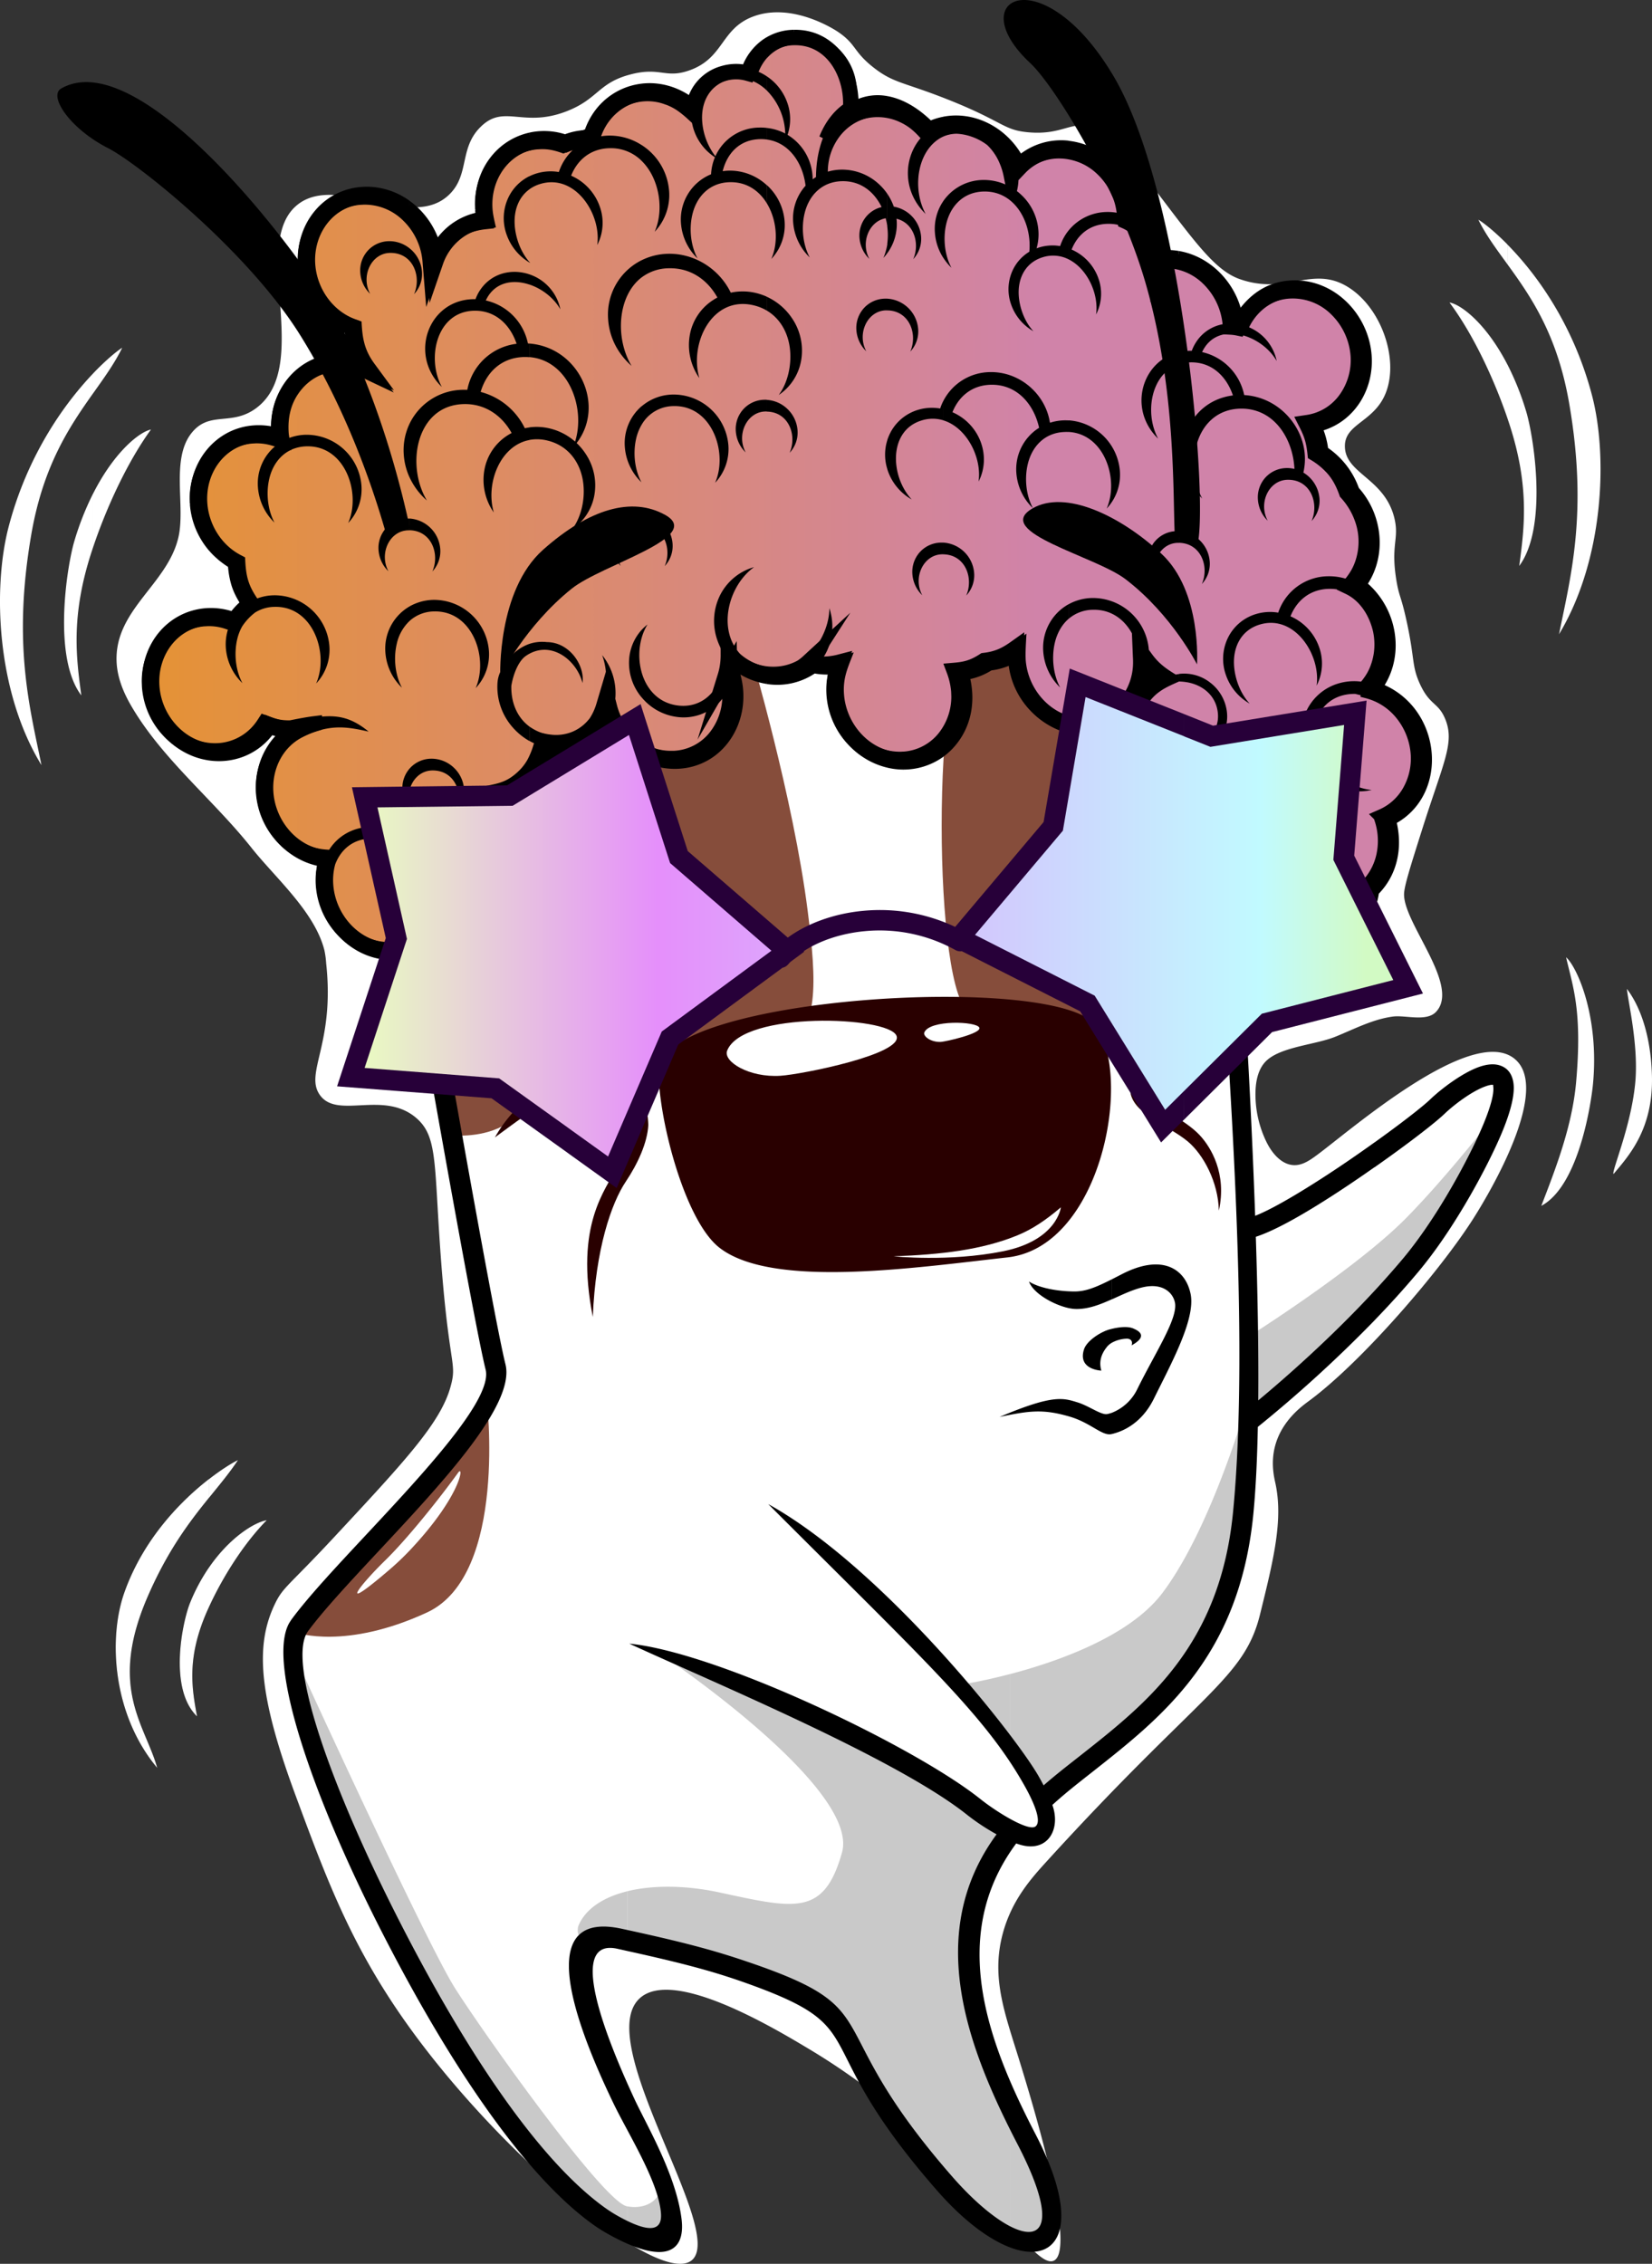 <?xml version="1.0" encoding="UTF-8"?> <svg xmlns="http://www.w3.org/2000/svg" xmlns:xlink="http://www.w3.org/1999/xlink" viewBox="0 0 1284.38 1759.48"><rect x="0" y="0" width="1284.38" height="1759.48" fill="#333333" stroke="none"/> <defs> <style>.cls-1{isolation:isolate;}.cls-10,.cls-2{fill:#fff;}.cls-10,.cls-2,.cls-3,.cls-4,.cls-5,.cls-6,.cls-7,.cls-8,.cls-9{fill-rule:evenodd;}.cls-3{fill:#c9c9c9;mix-blend-mode:multiply;}.cls-4{fill:#864d3b;}.cls-5{stroke:#000;stroke-miterlimit:10;stroke-width:12px;fill:url(#Безымянный_градиент_2);}.cls-7{fill:#290000;}.cls-8{fill:url(#Безымянный_градиент_5);}.cls-9{fill:#270039;}.cls-10{mix-blend-mode:soft-light;}</style> <linearGradient id="Безымянный_градиент_2" x1="116.24" y1="383.72" x2="1102.97" y2="383.72" gradientUnits="userSpaceOnUse"> <stop offset="0" stop-color="#e59235"></stop> <stop offset="0.7" stop-color="#d083a9"></stop> </linearGradient> <linearGradient id="Безымянный_градиент_5" x1="272.77" y1="720.89" x2="1094.78" y2="720.89" gradientUnits="userSpaceOnUse"> <stop offset="0" stop-color="#e9ffbf"></stop> <stop offset="0.29" stop-color="#e58ffb"></stop> <stop offset="0.86" stop-color="#c1faff"></stop> <stop offset="0.96" stop-color="#d2fac4"></stop> </linearGradient> </defs> <title>Ресурс 29</title> <g class="cls-1"> <g id="Слой_2" data-name="Слой 2"> <g id="PATTERN"> <path class="cls-2" d="M349.58,150.9c-29.59,29.42-86.83-16.35-118,8-37.89,29.61,11.89,124.53-32,158-19.35,14.75-36.51,2-50.58,19.55-16.37,20.41-4.72,56.75-10.26,81-8.44,37-50.4,56.67-48.05,97.75.71,12.29,5.71,24,12,34.55,24,40.65,63.61,72.32,92.92,109.28,18.36,23.15,49.21,49.7,56.64,79.68a70.5,70.5,0,0,1,1.35,10.17c6.76,62.13-16.74,84.68-5.17,101.8,13.42,19.84,49.57-3.74,75.17,18.2,15.58,13.34,14.12,32.27,18,92,6.73,103.54,14.35,96.54,8.66,117-7.77,28-35.4,57.64-90.66,117-35.81,38.45-39.52,38.4-46,52-14.94,31.39-13.09,69.36,16,148,26.58,71.85,46.89,126.76,100,196,73.4,95.69,183.57,185,208,166,28.06-21.87-78.06-170.21-40-204,26.33-23.38,104.34,23.41,132,40,122.26,73.32,172.75,173.65,190,164,17.46-9.78-16.91-122.25-26-152-11.87-38.86-23.38-66.92-14-102,6.93-25.89,21.74-42.53,34-56,119.52-131.28,153.56-141.69,166-192,10.44-42.2,18.17-73.47,12-102-1-4.61-3.9-16.31,0-30,5.49-19.26,21-30.29,26-34,41.47-30.58,102.18-101.32,128-142,13.28-20.92,60.85-101.41,31.55-124.27-33.68-26.28-128.25,56.82-153.76,75.47-4.84,3.54-10.09,7.18-16.08,7.47-10.21.49-18.17-8.78-22.67-18a84.42,84.42,0,0,1-8.54-38.76c.2-9.28,2.37-19.3,9.48-25.26,12.09-10.15,37.36-11.63,52.54-17.75,14.5-5.85,29.11-13.62,44.81-15.7,9.69-1.28,26.09,4.23,33.52-3.63,19.19-20.32-25.35-68.85-24.84-91.62.14-6.17,4.76-20.78,14-50,16.64-52.62,25.6-67.55,18-86-5.49-13.34-12.08-10.18-20-28-6.12-13.77-3.65-18.95-10-48-4.42-20.27-5.87-18.89-8-32-4.47-27.63,2.28-31.74-1.41-47.66-7.33-31.61-38.43-34.72-38.59-56.34-.12-17.84,23.19-18.74,32-42,10.12-26.73-4.23-66.41-30-82-27.72-16.78-47.78,6.94-84-6-19-6.8-34.42-28.53-66-70-23-30.22-28.53-42.94-46-48-19.28-5.59-24.79,6.37-52,4-20-1.74-19.2-8.38-64-26-33.31-13.11-40.75-12.2-56-24-16.4-12.69-13.52-18.18-28-28-2.08-1.42-35.46-23.41-66-12-25.51,9.53-22.52,32.49-50,42-18.35,6.35-22.39-3-45.31,3-25.58,6.62-25.1,19.4-50.69,29-32.06,12.06-46.86-4.82-64,10C356.28,113.59,365.75,134.82,349.58,150.9Z"></path> <path class="cls-2" d="M325.43,726.78,369,979.11s15.47,82,15.47,91.12-34.45,67.37-62.57,94.56-92.78,102.48-94.18,110.57,3.86,62.87,26.35,112.73,101.24,217.27,154.66,284.54,97,73.32,104,70.39,25.31-13.55-2.81-54.55-65.39-107.14-68.9-143.64-5.62-51.92,20.4-47.44,69.59,12.87,98.41,23.62,82.24,30.23,90,48.39,62.56,114.2,92.8,145.33,48.52,36.9,61.17,29,19-26.36,4.91-55.56-52-127.58-51.31-159.23,4.2-64.74,9.83-74,18.29-29.14,18.29-29.14,35.87,2.91,31-14.23-6-15.72-6-15.72S876.25,1349,894.89,1328s68.21-72.87,71.73-151.66,4.25-71.76,4.25-71.76,89.27-75.33,123.71-117.39,70.31-114.4,71.71-127.07,5.63-44.37-31.63-14.92-87.18,67.57-111.78,82S969.46,952,969.46,952L954,676s14.09-225.16-156-243.37S335.4,496.74,329.79,539,325.43,726.78,325.43,726.78Z"></path> <path class="cls-3" d="M974.07,1101.8v-9.75l2.93,7.26-2.93,2.49Zm0-42.73,5.44,38.07c23.22-20,87.15-75.93,115.07-110,33.08-40.41,67.47-108.69,71.38-125.28-14.63,18.76-44.66,56.23-72.51,84.59-34.38,35-104.27,80.52-119.38,90.21Zm0-22.41v22.41l-2.94-20.54,2.94-1.87Zm0,55.39v9.75l-3.2,2.73s-.74-7-4.25,71.76S913.52,1306.9,894.89,1328s-84.36,67.87-84.36,67.87,1-1.3,5.38,13.65c-2.34-.71-3.68-1.16-3.68-1.16s-8.43-22.08-27.09-52.58v-54.62c36.39-9.55,92.88-29.11,118.48-62.93,39.38-52,67.5-153.25,67.5-153.25s1.08,2.54,3,7.12ZM785.14,1743.6V1632c12.37,29.7,24.73,56.66,28.52,66,8.44,20.75,5.62,34.94-7,42.89-5.54,3.48-12.69,4.86-21.5,2.73Zm0-317.18v-2.09l2.27,1.55-1.86-.11ZM488,1738.74c14.7,6.26,24.75,6.88,27.65,5.68,6.84-2.86,22-11.53-1.25-49.23.59,14.57-11.94,22.18-26.4,19.65v23.9Zm297.18-437.63v54.62a435,435,0,0,0-33.36-47.25s13.79-2.24,33.36-7.37Zm0,123.22v2.09c-2.2,3.45-12.85,20.24-17.88,28.49-5.63,9.24-11.24,51.48-12,83.13-.39,17.39,14.74,57.7,29.83,93.94V1743.6c-11.36-2.76-25.47-11.35-42.48-28.87-30.24-31.13-85.06-127.19-92.8-145.33s-61.16-37.62-90-48.39c-21.1-7.86-49.28-7.26-71.93-7.72v-43.45c20.17-4.89,45.57-4.56,71.12.92,59,12.66,81.52,19,95.59-30.94s-138.48-152.54-138.48-152.54,71,28.15,109,44.31C661.57,1347.1,758,1405.86,785.14,1424.33ZM227.53,1280c.23,16.09,6.66,64,26.55,108.12,22.5,49.88,101.24,217.27,154.66,284.54,30.78,38.75,59.29,57.63,79.22,66.11v-23.9l-.55-.11c-18.26-3.51-110.36-132.86-133.57-169.4s-124.41-258-124.41-258c-.66-2.71-1.29-5.12-1.9-7.35ZM488,1469.84v43.45c-24-.47-41.83-2.12-38.4-16.29C455.16,1483.39,469.32,1474.39,488,1469.84Z"></path> <path class="cls-4" d="M325.43,726.78l26.89,155.69c4.45.23,27.57,1.63,45-11.37s53.79-36.26,73.45-28.85,26.36,14.48,26.36,14.48S525.22,826,606.76,811.27c31-5.59,28-49.22,21.22-103.08-11.12-88-44.41-200.91-44.41-200.91s-142-18.66-193.32,4.7c-28.91,13.17-50.68,59.9-64.18,98.21-1.18,54.76-.64,116.59-.64,116.59Zm52.92,359.75S395.22,1224,332,1253.22,230.73,1269,230.73,1269s9.83-21.26,47.79-61.28,99.83-121.2,99.83-121.2ZM961.72,814.08,954,676s11.23-180-108-231.14c-25.25,8.94-55.47,24.9-91.56,49.68l.7,4.2c-30.92,6.85-30.23,278.2-.7,288.24s97,15.91,97,15.91,19,32,37.24,18.35,27.44-23,48.52-15.58C950.65,810.36,958.1,812.89,961.72,814.08Z"></path> <path class="cls-5" d="M956.77,254.14l-.31-3.11a56.88,56.88,0,0,0-17.19-35.09,48.36,48.36,0,0,0-34.58-13.58c-1.94,0-4,.2-5.91.33A53.58,53.58,0,0,0,894,190.12c-4.32-8-10.73-14.61-19.09-18.31l-.7-6.49a56.56,56.56,0,0,0-5.37-18.51,55.47,55.47,0,0,0-11.27-15.51l-.3-.29a49.11,49.11,0,0,0-33.64-13.83A44.79,44.79,0,0,0,791,131l-4.76,5a58.4,58.4,0,0,0-3.58-11.55,48,48,0,0,0-10.82-15.9A28.43,28.43,0,0,0,769,106.4a49.69,49.69,0,0,0-12.12-6,46.89,46.89,0,0,0-13.09-2.47h-.42a36.61,36.61,0,0,0-16.52,4.49,33.9,33.9,0,0,0-4.67,3.12L718.89,102a62.88,62.88,0,0,0-7.5-7,49.3,49.3,0,0,0-9.66-5.74,46.6,46.6,0,0,0-29-3.23,45.26,45.26,0,0,0-25,15,48.59,48.59,0,0,0-5.11,7.29l.7-1.71c3.83-8.84,9.3-15.92,15.87-20.64l2.23-1.6.06-4.59c-.08-12.06-3.79-24.49-10.8-34-7.28-9.8-18.07-16.51-32-16.63h-1.42a37,37,0,0,0-21,6.78,39.75,39.75,0,0,0-13.64,18l-1.18,3a33.37,33.37,0,0,0-10.1-1.24,34.67,34.67,0,0,0-9.11,1.49A32.13,32.13,0,0,0,544,70.59a37,37,0,0,0-5.61,17.14,84.13,84.13,0,0,0-8-6.48,47.13,47.13,0,0,0-10.35-5.44,17.11,17.11,0,0,1-1.82-.63,44.88,44.88,0,0,0-34.71,2.18,47.39,47.39,0,0,0-22.83,25.15l-1,2.76-18.31,6.37-3.41,1.3a62.53,62.53,0,0,0-7.41-2.1,43.76,43.76,0,0,0-10.15-.89l-3.2.17a44.3,44.3,0,0,0-30.67,16.34,51.41,51.41,0,0,0-11.27,32.76l.12,3.67a67,67,0,0,0,1.46,9.33,61.73,61.73,0,0,0-9.6,1.82,41.1,41.1,0,0,0-15.11,8,46.57,46.57,0,0,0-9,9.77,49.71,49.71,0,0,0-6,12l-2.09,6-.58-7.15a56.21,56.21,0,0,0-16.9-35.6,48.57,48.57,0,0,0-35-14l-3.19.17a44.27,44.27,0,0,0-30.67,16.35,51.5,51.5,0,0,0-11.27,32.76l.12,3.66a56.52,56.52,0,0,0,10.81,29.07,51.59,51.59,0,0,0,24.13,18.21l1.24.44a75.61,75.61,0,0,0,2.19,14.66,51.65,51.65,0,0,0,8.61,17.47l2.65,3.6-3.93-1.86a46.63,46.63,0,0,0-29.47-3.72A45,45,0,0,0,228.39,299a47.79,47.79,0,0,0-9.8,18.41,58.66,58.66,0,0,0-1.66,20.64l.56,3.87-3.23-1a53.31,53.31,0,0,0-7.38-1.79,47.7,47.7,0,0,0-8.27-.55l-3.21.18a44.27,44.27,0,0,0-30.66,16.35,51.43,51.43,0,0,0-11.27,32.75l.14,3.66a56.17,56.17,0,0,0,8.69,26.07A53.14,53.14,0,0,0,182.09,436l1,.54a66.12,66.12,0,0,0,2.39,15.9c1.59,5.41,4.05,10.1,7.78,15.69l1.66,2.46a16.18,16.18,0,0,0-2,1.24,48.36,48.36,0,0,0-6.08,5.44,58.38,58.38,0,0,0-5.3,6.68l-.32.53-4.2-1.43a48.06,48.06,0,0,0-7.32-1.83,46.54,46.54,0,0,0-8.34-.55l-3.2.17a44.3,44.3,0,0,0-30.66,16.36,51.42,51.42,0,0,0-11.29,32.76l.14,3.67a56.19,56.19,0,0,0,5.1,19.54,55.09,55.09,0,0,0,11.68,16.35,51.76,51.76,0,0,0,8.28,6.52,47.45,47.45,0,0,0,30.61,7.34,45.2,45.2,0,0,0,27.71-13.58,48.1,48.1,0,0,0,5.64-7.13l.44-.68c6.38,2.48,11.68,4,19.73,3.86l.91-.09c6.76-1.35,12.62-2.48,17.88-3.14a80.44,80.44,0,0,0-13.82,5.61,46.27,46.27,0,0,0-19.82,19.73A52.94,52.94,0,0,0,205,616.28a56.45,56.45,0,0,0,15,34.12,49.23,49.23,0,0,0,32.13,15.79l2.76.21c-.56,1.16-1.06,2.35-1.53,3.57l-.18.57a54.64,54.64,0,0,0-1.52,8.23,51.9,51.9,0,0,0-.12,9.39,56.27,56.27,0,0,0,16.79,35.91,48.59,48.59,0,0,0,35.11,14.13l.69,0a44.52,44.52,0,0,0,32.35-15.55A51.06,51.06,0,0,0,348.6,689l0-1.59.77-.12c1.37-.24,2.78-.52,4.22-.89a44.83,44.83,0,0,0,27.65-21.17,53.28,53.28,0,0,0,6.47-34.33c-.23-1.65-.56-3.34-1-5.05a66,66,0,0,0-3.4-10c8.53-1.79,15.3-4.1,23.14-11.37A44.29,44.29,0,0,0,415.53,593a68.82,68.82,0,0,0,5.05-12.58L422,576a53.16,53.16,0,0,0,5.39.89,39.44,39.44,0,0,0,19.82-2.58,38.8,38.8,0,0,0,15.6-11.86l1.49-1.49v-.67a47.46,47.46,0,0,0,2.65-5,49.23,49.23,0,0,0,2.57-6.91l1.31-4.42,1.35,5.23a55.57,55.57,0,0,0,18.77,29.34,48.23,48.23,0,0,0,31.56,11l1.41,0a43.92,43.92,0,0,0,32.2-16.11,52,52,0,0,0,11.49-33.32c0-6.74-.23-13.56-.38-20.31l-3.38,5.84a53,53,0,0,0,1.58-6.53,56.59,56.59,0,0,0,.85-10.52v-.34a36.71,36.71,0,0,0,3.07,3.7l.39.37a48,48,0,0,0,5.55,4.19,49.69,49.69,0,0,0,6.76,3.64,47.32,47.32,0,0,0,20.78,4A44.88,44.88,0,0,0,623,518.66l.44-.26a44,44,0,0,0,4.31-3.31l2.93-2.7-2.13,3.31,8.92.52a51.81,51.81,0,0,0,15.37-1.63c-3,7.91-5,15.24-4.26,25.6a56.16,56.16,0,0,0,16.78,35.91,48.54,48.54,0,0,0,35.11,14.13l3.21-.15a44.57,44.57,0,0,0,30.66-16.36A51.55,51.55,0,0,0,745.62,541l-.14-3.66a59.52,59.52,0,0,0-3.64-16.24c8.58-.73,14.49-2,23.3-7.7,11.06-1.26,17.58-4.9,24.72-10-.13,3.29-.18,6.6,0,9.92v.13a56.26,56.26,0,0,0,16.78,35.91,48.58,48.58,0,0,0,35.11,14.13l2-.08a44.38,44.38,0,0,0,31.46-16,51.14,51.14,0,0,0,11.71-33.19c0-2-.14-4-.22-5.94l2.58,3.55a52.33,52.33,0,0,0,9.47,10,77.18,77.18,0,0,0,7.92,5.54,65.24,65.24,0,0,0-10.23,5.77,43.41,43.41,0,0,0-13,14.76,48.38,48.38,0,0,0-3.33,7.23,49.56,49.56,0,0,0-2.47,9.67l-6.87-2.65,6.5,5.27a56.63,56.63,0,0,0,3.12,25,53.51,53.51,0,0,0,24.15,28.87,48.51,48.51,0,0,0,7.58,3.4l5.55,2,1.43-5.82a41.24,41.24,0,0,1,1.47-4.74,42.78,42.78,0,0,1,2.07-4.5,38.29,38.29,0,0,1,10.07-12.09,39.35,39.35,0,0,1,14.27-7.09,42,42,0,0,1,16.38-1l2.95.5a50.29,50.29,0,0,0-5.94-.56c-9.17-.38-18.08,1.72-25.55,6.91a38.48,38.48,0,0,0-12.1,13.8,40.45,40.45,0,0,0-3.48,8.77,39.52,39.52,0,0,0-1.32,9.2v.51a55.17,55.17,0,0,0,4,17,56.52,56.52,0,0,0,9.07,15c1.38,1.63,3.42,3.7,4.92,5.14a50.74,50.74,0,0,0,12.11,8.2A47.43,47.43,0,0,0,961.72,680l4.22.64a36.31,36.31,0,0,0-.15,7.72l.06.47a56.78,56.78,0,0,0,2.76,10,55.49,55.49,0,0,0,4.56,9.4l.13.25c.8,1.17,1.75,2.41,2.79,3.68s2.07,2.4,3.17,3.53a66,66,0,0,0,14.64,11.12,59.48,59.48,0,0,0,16.66,6.36,30.75,30.75,0,0,0,3.51.3l3,0a44.41,44.41,0,0,0,30.11-12.5,48.45,48.45,0,0,0,11-16.17l2.21,3.23-1.49-5a51.29,51.29,0,0,0,2.84-11.35l1.11-2.24a49,49,0,0,0,13.14-24.13,55.2,55.2,0,0,0-1.6-29.33l-.33-1,.71-.31a45.7,45.7,0,0,0,21.54-19.66,52.4,52.4,0,0,0,6.43-29.53,56.46,56.46,0,0,0-12.27-31,51.12,51.12,0,0,0-27.12-17.64l-4.22-1.07,1.68.35,2.07-2.56a55.91,55.91,0,0,0,5.15-7.34,46.44,46.44,0,0,0,4-9.14,51.63,51.63,0,0,0,2.43-12.87,54.47,54.47,0,0,0-.8-13.22v-.13c-2.25-10.83-7.44-21.07-15.34-28.26a39.56,39.56,0,0,0-9.68-6.52l1.81-2.26a61.35,61.35,0,0,0,5.31-7.65,47.11,47.11,0,0,0,4.11-9.58,53.15,53.15,0,0,0,.74-28.65,59.12,59.12,0,0,0-13.58-25c-2.62-7.46-5.74-13.25-9.93-18.22a60.13,60.13,0,0,0-14.58-12.23c-1.08-10.52-3.06-15.81-7.15-23.85l1.36-.2a44.52,44.52,0,0,0,29.42-17.84A52.13,52.13,0,0,0,1056,276a56.43,56.43,0,0,0-16.8-35.91A48.48,48.48,0,0,0,1004.11,226a44.55,44.55,0,0,0-23.58,7.3A47.1,47.1,0,0,0,964,252.19l-1.3,2.73A39.4,39.4,0,0,0,956.77,254.14Z"></path> <path class="cls-6" d="M916.56,195.06c22.68,3.88,41.35,21.68,48,44.07,10.29-13,23.62-20.83,40.93-21.23,32.43-.76,58.58,26.7,60.91,58.2,1.92,25.91-12.58,50.5-37.33,58.35a63.06,63.06,0,0,1,3.45,13.71,64.17,64.17,0,0,1,23.93,31.06c18.65,21,21.5,51.91,7.08,74.4,22.81,20.23,28.14,54.25,13,78.83,44.4,20,49.86,83.89,9.45,107.13,4.52,20.23.13,40.4-14,55-3.93,26-24.54,46.31-51.57,46.93-30.93.71-56.44-24.39-60.5-54.36-20.12-4.47-35.93-19.38-43.33-37.89v-31a45,45,0,0,1,3.69-9.18A44,44,0,0,1,948,587.19a48.26,48.26,0,0,1,36.2,4.88,50.5,50.5,0,0,1,23.42,28.8l.32,1c-17.44-25.47-62-38-78.27-7.51A34.87,34.87,0,0,0,925.49,630v0a51.3,51.3,0,0,0,11.85,28.95c.5.55,1,1.08,1.52,1.62l2.95,3a44,44,0,0,0,23.11,11.16,40.74,40.74,0,0,1,3.61-9.42,39.94,39.94,0,0,1,25.15-19.81,43.85,43.85,0,0,1,32.81,4.41A45.9,45.9,0,0,1,1047.7,676l.29.94c-15.79-23.06-56.16-34.43-70.91-6.79a31.29,31.29,0,0,0-3.69,17.65A51.28,51.28,0,0,0,980,705.46,46.24,46.24,0,0,0,985.4,712c7.81,7.95,18.44,13.94,28.62,16a43.68,43.68,0,0,0,5.4.22c21.42-.49,37.25-17.39,39.56-38l1.91-3.85c12.8-12.17,16.61-31.42,10.87-48.61l-1.87-5.6,5.22-2.3c17-7.47,26.11-25.36,24.74-43.88-1.48-20.06-15.31-38.86-35.48-44l-10.68-2.68c-11.55-.17-22.31,4.55-28.54,16.18-7.66,14.35-3.15,30.13,8.33,41.83,8.94,9.09,21.56,15.6,33,16.68a43.78,43.78,0,0,1-31.39-4.77,45.88,45.88,0,0,1-21.22-26.07,42,42,0,0,1,2.78-32.5,40,40,0,0,1,25.15-19.8,42.83,42.83,0,0,1,19.43-.58,44.26,44.26,0,0,0,8.23-14.76A48.31,48.31,0,0,0,1070.9,492c-3.83-18.43-16.86-34.81-37.78-34.34-14.58.34-24.9,9-29.81,21.34.91.39,1.79.82,2.65,1.27A41,41,0,0,1,1025.59,503a37.55,37.55,0,0,1-1.58,29.12l-.39.77c3.43-23.93-17.08-55.62-44.14-47.5-14.07,4.21-20.7,16.72-20.08,31,.49,11.09,5.08,22.85,12.2,30.46a40.86,40.86,0,0,1-18.45-22.1,37.49,37.49,0,0,1,1.58-29.13,35.56,35.56,0,0,1,21.88-18.41,37.85,37.85,0,0,1,17.17-1.05,41.25,41.25,0,0,1,38.62-28.28,45.31,45.31,0,0,1,16.34,2.7,44.11,44.11,0,0,0,8.5-15.45c5.3-17.51.41-35.51-12.44-49.36-4.92-14.69-11.71-22.24-24.9-30.14-1.19-14.14-3.68-18.66-10.27-31.11l8.81-1.35c22.54-3.42,36.24-24.56,34.6-46.76-1.81-24.2-21.5-45.77-46.59-45.21-15.76.36-28.79,9.69-35.32,23.19a36.34,36.34,0,0,1,21.46,26.19c-11.88-20.86-46.37-31.79-58-6.93a43.12,43.12,0,0,1,32.74,33.4c30.58,1.77,52.76,31.46,46,60.25a26,26,0,0,1,12.52,20,23,23,0,0,1-5.74,17.2l-.38.39c6-13.78-.91-32.43-18.8-32-14.51.33-22.79,18.08-15.32,31.83A25.35,25.35,0,0,1,978,388.41a22.94,22.94,0,0,1,5.73-17.18,22.67,22.67,0,0,1,16.44-7.45,24.22,24.22,0,0,1,6.22.67C1005.29,341,990.52,317,964.26,317.6c-18.42.42-30.54,13-34.41,30-3,13.25-1.29,28.59,4.86,39.88-28.8-27.91-14.65-75.27,23.85-80.16-4.83-14.38-16.12-26.08-33.07-25.69a31.31,31.31,0,0,0-8.93,1.48v-9.46a40.69,40.69,0,0,1,10-1,32.85,32.85,0,0,1,3.4-6.78,31.35,31.35,0,0,1,23.51-14.27c-2.1-20.48-16.77-39-37-43.17V195.06Zm0,391a32,32,0,0,0,10.54.68,29.88,29.88,0,0,0,20.82-11.51,30.43,30.43,0,0,0,5.79-23.21,33.57,33.57,0,0,0-12.62-21.34,33,33,0,0,0-23.65-7l-.88.11v5.88a41.85,41.85,0,0,1,7,.71c11.73,2.27,21.23,10.08,23.1,22.31,2.82,18.3-13.63,28.71-30.11,28.93v4.39Zm0-164.18c17.19.28,23.78,18.5,17.85,32l.37-.41a23,23,0,0,0,5.74-17.19,25.67,25.67,0,0,0-24-23.52ZM830.91,109.44a58.9,58.9,0,0,1,34.26,16.34,64.38,64.38,0,0,1,19.39,40,64.07,64.07,0,0,1,22.86,28.52,54.21,54.21,0,0,1,9.14.78v13.41a41.5,41.5,0,0,0-9.53-.86c-.82,0-1.63.08-2.43.12a38.75,38.75,0,0,1-10.6,27c10.33-23.46-2.25-61.52-32.93-60.79-13.68.31-23.34,8.39-27.92,20,.83.36,1.67.76,2.47,1.2A38.32,38.32,0,0,1,854,216.41a35.24,35.24,0,0,1-1.47,27.27l-.37.72c2.26-15.92-6.77-35.5-21.26-42.8V179a39,39,0,0,1,29.47-14.24,41.85,41.85,0,0,1,10.83,1.19,50.48,50.48,0,0,0-15.07-30.83,44.57,44.57,0,0,0-25.23-12.34V109.44ZM916.56,649.3a64.25,64.25,0,0,1-4.25-17.23c-28.33-10.12-44.77-40.3-40.5-68.69a52.17,52.17,0,0,1-26.79,8,55.76,55.76,0,0,1-14.11-1.49V556.33A41.86,41.86,0,0,0,844,558.12c24.52-.57,40.94-22.15,39.83-45.81l-.6-13c-5.08-14.3-16.5-25.78-33.48-25.39a29.46,29.46,0,0,0-18.88,7V469.6a39.41,39.41,0,0,1,18.21-4.83,43.69,43.69,0,0,1,44.08,40V505l2.66,3.66c5.41,7.4,11.34,11.38,18.29,15.63.8-.16,1.6-.3,2.41-.39v5.88l-.17,0c-11,4.86-19.3,8.64-26.06,20.66-13.77,24.44-2,59.4,25.9,69.18l.33-1.32v31Zm0-375.61v9.46c-21.76,7.07-26.94,37.94-16.13,57.8-23.82-23.1-12.66-60.67,16.13-67.26Zm0,139.14v9.08h-.95c-14.51.34-22.77,18.1-15.33,31.83a25.39,25.39,0,0,1-7.68-16.29,22.91,22.91,0,0,1,5.76-17.19,22.57,22.57,0,0,1,16.42-7.45c.61,0,1.2,0,1.78,0Zm0,168.87a36.76,36.76,0,0,1-13.67-2.34l.58.46a33.6,33.6,0,0,0,13.09,6.27V581.7Zm-85.65-246v-9a42.92,42.92,0,0,1,39.75,39.17A38.19,38.19,0,0,1,861,394.61l-.61.66C870.19,373,858.93,337.32,830.91,335.72Zm-97.55-245c23.14-4.46,47.37,7.18,60.42,28.65a52.2,52.2,0,0,1,37.13-10v13.32a39.63,39.63,0,0,0-34,12l-5.08,5.37a42.3,42.3,0,0,1-1.22,8.5c1,.74,1.91,1.52,2.8,2.34a42.27,42.27,0,0,1,13.91,28.15A39.11,39.11,0,0,1,805.9,193c.74-.27,1.47-.5,2.23-.74a35.51,35.51,0,0,1,16.09-1A37.83,37.83,0,0,1,830.91,179V201.6a26.69,26.69,0,0,0-20.1-1.71c-13.17,4-19.38,15.69-18.8,29,.47,10.38,4.76,21.39,11.44,28.54a38.4,38.4,0,0,1-17.31-20.72,35.17,35.17,0,0,1,1.49-27.28,33.32,33.32,0,0,1,12.64-13.78c2.15-21.83-10.59-47.36-35.5-46.8-15.6.36-25.88,11.06-29.15,25.47-2.57,11.23-1.1,24.23,4.11,33.79a43.52,43.52,0,0,1-6.37-7.79v-44a35.21,35.21,0,0,1,3.18-4,38.1,38.1,0,0,1,27.57-12.44,41.74,41.74,0,0,1,20.23,4.79c-.72-12.13-5.47-24.29-13.88-32.31-.72-.55-1.47-1.08-2.26-1.61a43.4,43.4,0,0,0-22.47-7.59,31.61,31.61,0,0,0-12.37,2.93V90.74Zm97.55,479.2c-24.18-5.77-42.81-27.38-46.35-52.52a53.91,53.91,0,0,1-13.75,3.66,51.37,51.37,0,0,1-16.42,6.72c4.11,18.76.33,37.59-11.86,51.91a52.06,52.06,0,0,1-9.17,8.5V569.36a46.58,46.58,0,0,0,9.16-31.65c-.6-8.09-3-13.87-5.76-21.48,12.41-.86,18.38-1,28.93-8.06,14.81-1.38,21-7.49,32.35-15.71-.33,6.74-.92,13.69-.59,20.45,1.46,19.77,14.9,37.81,33.46,43.42v13.61Zm0-243.17v9c-.92,0-1.85-.06-2.79,0-15.62.35-25.87,11-29.17,25.47-2.55,11.21-1.08,24.23,4.13,33.79a42.31,42.31,0,0,1-12.88-27.16,38.09,38.09,0,0,1,9.68-28.66,37,37,0,0,1,8-6.68c-4-18.07-17-33.92-37.57-33.45-14.58.33-24.9,9-29.81,21.34,21.25,9.28,30.48,34.17,20.31,53.9,2.68-18.69-9.24-42.08-27.46-47.59V311.73a41.34,41.34,0,0,1,36.24-22.52c23.22-.54,43.33,17.07,46.71,39.35a39.57,39.57,0,0,1,11.15-1.87c1.16,0,2.31,0,3.45.08Zm0,142.83a37.66,37.66,0,0,0-9.92,7.82,38.86,38.86,0,0,0-9.88,29.26,43.05,43.05,0,0,0,13.14,27.71c-5.33-9.75-6.82-23-4.22-34.48,1.76-7.69,5.46-14.35,10.88-19V469.6Zm-97.55-38.77v-9.08a25.69,25.69,0,0,1,24,23.52,23,23,0,0,1-5.74,17.19l-.38.39C757.12,449.34,750.54,431.1,733.36,430.83ZM689.84,74.68c10.82,1.91,22.38,7.9,33.87,18.88a51.48,51.48,0,0,1,9.65-2.82v15.35c-20.23,9.56-24.62,40.16-13.69,60.21-18.83-18.25-17.24-45.17-2.37-60.65-4.44-4.72-8.72-8.44-15.51-11.51a41.93,41.93,0,0,0-11.95-3.42v-16Zm43.52,513.53a53.22,53.22,0,0,1-43.52,8.42V583.18a42.2,42.2,0,0,0,12.94,1.72,39.13,39.13,0,0,0,30.58-15.54v18.85Zm0-431.88A38.3,38.3,0,0,0,726.87,181a41.4,41.4,0,0,0,6.49,19.37v-44Zm0,155.4v14.92a28.34,28.34,0,0,0-16.69.09c-26.25,7.86-24.49,43.66-7.85,61.44a41.05,41.05,0,0,1-19-23.62V342.11a39.25,39.25,0,0,1,2.09-5.16c7.09-14.36,22.8-22.19,39.05-19.46a40.06,40.06,0,0,1,2.38-5.76Zm0,110v9.08h-1c-14.5.33-22.78,18.1-15.32,31.83a25.39,25.39,0,0,1-7.68-16.29,23,23,0,0,1,5.75-17.2,22.62,22.62,0,0,1,16.42-7.43c.61,0,1.21,0,1.79,0ZM689.84,241.21v-9.08a25.67,25.67,0,0,1,24,23.53,22.92,22.92,0,0,1-5.74,17.18l-.37.4c5.91-13.54-.66-31.74-17.85-32Zm0-44.42a38.35,38.35,0,0,0,7.28-25.7L697,170c13.56,3.26,18.35,19.24,13,31.43l.36-.4a23.08,23.08,0,0,0,5.76-17.2,25.73,25.73,0,0,0-21.22-23.21,42.07,42.07,0,0,0-5.1-10.05V176a49.44,49.44,0,0,1,0,13.53ZM596.09,31.92a42,42,0,0,1,22.8-7.23c24.16-.55,45.27,18.61,47.07,42.76a44,44,0,0,1-.42,10.18,40.6,40.6,0,0,1,24.3-2.95v16a39.86,39.86,0,0,0-35.75,13.74,45,45,0,0,0-10.47,29,39.67,39.67,0,0,1,10.3-1.58A42.21,42.21,0,0,1,683.21,143a43.68,43.68,0,0,1,6.63,7.6V176a51.05,51.05,0,0,0-1.25-6.36c-12.84,2.28-19.68,18.7-12.69,31.59a25.49,25.49,0,0,1-7.68-16.31A22.93,22.93,0,0,1,674,167.73a22.5,22.5,0,0,1,11.42-6.79c-5.66-11.71-16.12-20.45-30.81-20.12-15.62.36-25.89,11.06-29.17,25.48-2.57,11.22-1.1,24.23,4.12,33.8a42.27,42.27,0,0,1-12.89-27.16,38.17,38.17,0,0,1,9.63-28.6c-2-17.1-12.42-33.56-30.18-35.9v-9a39.91,39.91,0,0,1,14.37,4.33,49.4,49.4,0,0,0-14.37-33.48v-11a40.89,40.89,0,0,1,16,20.6,37.87,37.87,0,0,1,.18,24.91,40.5,40.5,0,0,1,19.52,34.57c.85-.62,1.72-1.22,2.6-1.77.16-25.28,9.66-45.44,24.17-55.84.61-22.88-13.21-47.83-38.94-47.23a31,31,0,0,0-23.5,10.8V31.92Zm93.75,564.71a58.89,58.89,0,0,1-27.45-15.09c-16.06-15.44-22.1-36.47-18.73-57.25a56.11,56.11,0,0,1-10.25-.83,52.48,52.48,0,0,1-37.32,8.14V518.22A40.16,40.16,0,0,0,622.84,514a44,44,0,0,0,7.38-6.34c8.85-9.42,14.59-22.83,14.57-35a44.94,44.94,0,0,1-1.91,33.39,46.31,46.31,0,0,1-2.68,4.8c7.73.45,13.12-1.38,23.53-3.76-4.43,11.55-8.51,19.55-7.54,32.58,1.48,19.84,15,37.93,33.65,43.49v13.45Zm0-407.1a41,41,0,0,1-3,10.88l.62-.66a36.05,36.05,0,0,0,2.4-3v-7.26Zm0,42.6v9.08h-1c-14.51.33-22.77,18.1-15.32,31.84a25.45,25.45,0,0,1-7.69-16.3,22.92,22.92,0,0,1,5.76-17.2,22.59,22.59,0,0,1,16.42-7.43,17.56,17.56,0,0,1,1.78,0Zm0,110v22.45a37.94,37.94,0,0,1,0-22.45Zm-93.75-22.25v-9.08a25.17,25.17,0,0,1,15.66,6.63,25.55,25.55,0,0,1,8.3,16.87,23,23,0,0,1-5.76,17.21l-.36.39c5.91-13.54-.67-31.76-17.84-32Zm0-78.49V230.61A47.32,47.32,0,0,1,616,247.69a44.69,44.69,0,0,1,6.74,33.14A40.81,40.81,0,0,1,605.42,307c6.85-9.07,10.09-22.74,8.78-35.41s-7.51-24-18.11-30.25Zm0-83.53c7.85,12.72,9.33,30.34,3.59,43.4l.61-.66A38.34,38.34,0,0,0,610,171.9a42.41,42.41,0,0,0-13.86-28.1ZM498.89,65c13.46-1.57,27.88,2,40.56,11.57a36.35,36.35,0,0,1,1.75-4.17A35.55,35.55,0,0,1,563.09,54a38.06,38.06,0,0,1,17.16-1,40.77,40.77,0,0,1,15.84-21V45.29a36.45,36.45,0,0,0-6.29,10.53c.88.39,1.77.81,2.63,1.27,1.26.67,2.46,1.39,3.66,2.16v11c-7.86-7.61-18.38-11.6-30.16-8.08-14,4.22-20.68,16.74-20.06,31a50.64,50.64,0,0,0,10.32,28.27,37.69,37.69,0,0,1,34-22.3,41,41,0,0,1,5.9.27v9a34.36,34.36,0,0,0-5.23-.27c-16,.37-25.59,11.17-29,24.91a41.31,41.31,0,0,1,4.9-.43A42.26,42.26,0,0,1,596,143.79h.05v14c-6-9.68-15.67-16.5-28.69-16.19-15.6.35-25.87,11.06-29.15,25.47-2.57,11.21-1.09,24.23,4.13,33.79a42.13,42.13,0,0,1-12.89-27.16,38.1,38.1,0,0,1,9.69-28.66,37.61,37.61,0,0,1,13.7-9.6,39.11,39.11,0,0,1,3-13.22,40.63,40.63,0,0,1-16.23-20.73A38.22,38.22,0,0,1,537.56,92c-5.52-4.87-9.89-8.53-17.14-11.27a40.91,40.91,0,0,0-21.53-2.23V65Zm97.2,466.56a57.31,57.31,0,0,1-20.44-7.31c9.82,35.11-12.29,72.45-49.9,73.31a55.82,55.82,0,0,1-26.86-6.27V576.16a42.84,42.84,0,0,0,25.88,8.13c25.12-.58,40.61-22.39,39.81-45.53a37.5,37.5,0,0,1-8.61,10.1,38.64,38.64,0,0,1-29.21,8.41,42.76,42.76,0,0,1-27.66-15l-.21-.22V522.66c3.74,13,13.1,23.92,28.45,25.69,15.62,1.8,27.35-7.31,32.63-21a50.84,50.84,0,0,0,3.28-18.63A49.16,49.16,0,0,1,558,498.35a45.11,45.11,0,0,1,1.41-34.87,42.62,42.62,0,0,1,25.85-22.41l1-.3c-20,14.37-28.76,48.26-10.79,67.5a43.24,43.24,0,0,0,20.58,10V531.6Zm0-301a48.48,48.48,0,0,0-8.16-2.8,44.24,44.24,0,0,0-19.77-.29c-9-18.52-28.21-30.7-48.85-30.23a48.63,48.63,0,0,0-20.42,5v13.34a35.72,35.72,0,0,1,21.25-7.09c16.72-.37,29.94,8.93,37.62,22.77-1,.5-1.88,1-2.79,1.6a40.76,40.76,0,0,0-18.57,27A44.81,44.81,0,0,0,543.14,293l.59.85c-8-27.13,10.06-64.36,42.32-56.53a36.66,36.66,0,0,1,10,4V230.61Zm0,80.17v9.08h-1c-14.51.32-22.79,18.08-15.34,31.83a25.46,25.46,0,0,1-7.67-16.31,22.89,22.89,0,0,1,5.76-17.19,22.64,22.64,0,0,1,16.42-7.45c.59,0,1.19,0,1.79,0ZM498.89,495.7a41.2,41.2,0,0,1,4.55-10.38l-.69.57a37,37,0,0,0-3.86,3.65v6.16Zm0-87.72v-9.09a25.69,25.69,0,0,1,24,23.54,22.93,22.93,0,0,1-5.76,17.17l-.36.41c5.92-13.54-.67-31.78-17.86-32Zm0-77.92V315.75a38.23,38.23,0,0,1,24.18-9.11,42.86,42.86,0,0,1,43.21,39.23,38.27,38.27,0,0,1-9.68,28.68l-.61.66c10.13-23-2.2-60.28-32.26-59.59a28.74,28.74,0,0,0-24.84,14.44Zm0-205c13.74,13.47,17.66,37.93,10.1,55.07a41.58,41.58,0,0,0,11.2-32,46.51,46.51,0,0,0-21.3-35.38Zm-87.3-22a54.12,54.12,0,0,1,27.7,1.27,52.52,52.52,0,0,1,15.35-3.21c7.21-20.81,24.73-33.84,44.25-36.11V78.52c-14.38,2.48-26.44,12.89-31.55,27.4a43.72,43.72,0,0,1,5.77-.52,45.67,45.67,0,0,1,25.78,7.38v12.27a33.66,33.66,0,0,0-25.06-9.85c-14.6.33-24.9,9-29.79,21.33.88.39,1.76.81,2.63,1.27a41,41,0,0,1,19.64,22.77,37.56,37.56,0,0,1-1.59,29.12l-.39.75c3.44-23.95-17.09-55.62-44.16-47.5a28.42,28.42,0,0,0-8.58,4.17V137a35.91,35.91,0,0,1,5.73-2.25,37.83,37.83,0,0,1,17.17-1.05,40.93,40.93,0,0,1,10.84-17.06c-1.51.53-3.14,1.18-5,2-6.23-2.23-11-3.51-17.61-3.37a39.9,39.9,0,0,0-11.14,1.8V103.09Zm87.3,488.24a63.23,63.23,0,0,1-26-25.34,52.21,52.21,0,0,1-44.58,24.41,54.91,54.91,0,0,1-16.69,22.71v-20c2.83-4.29,4.54-8.87,6.25-14.25a49,49,0,0,1-6.25-3V564.67a38.72,38.72,0,0,0,18.74,7,33.12,33.12,0,0,0,30.88-12.74l.05,0h0A44.1,44.1,0,0,0,466.7,547l4.3-14.58a52.35,52.35,0,0,0-2.84-23.25,47.22,47.22,0,0,1,10.33,32.44l-.11,1.46,1.21,4.75a50.06,50.06,0,0,0,19.3,28.33v15.17Zm0-389.08v13.34c-18.8,14.35-20.84,47.26-7.85,68.83-10.68-9.47-17.17-21.91-18.21-35.87a47.22,47.22,0,0,1,26.06-46.3Zm0,113.5v14.31a38.17,38.17,0,0,0-4.33,11c-2.55,11.23-1.08,24.23,4.14,33.79a42.27,42.27,0,0,1-12.89-27.16,37.91,37.91,0,0,1,13.08-32Zm0,83.14V408h-.95c-14.51.33-22.77,18.08-15.32,31.82a25.31,25.31,0,0,1-7.69-16.29,22.83,22.83,0,0,1,5.76-17.19,22.5,22.5,0,0,1,16.43-7.45c.58,0,1.18,0,1.77,0Zm0,90.65a37.9,37.9,0,0,0-9.78,23.21,41.62,41.62,0,0,0,9.78,29.34V522.66a50.26,50.26,0,0,1,0-27v-6.16Zm-87.3,18.58c18.26-9.84,37,5.71,41.29,22.76l.08-.64c1.45-13.57-10.35-31.05-27.79-31.16a31.63,31.63,0,0,0-13.58,1.38v7.66Zm0-166.17v-9.77a43.52,43.52,0,0,1,16,.9,45.85,45.85,0,0,1,19.53,10.17c8.28-26-4.93-63.16-35.48-65.67V267c38.54,3.11,59.27,48,36.67,77.34a46.55,46.55,0,0,1,7,8.36A44.08,44.08,0,0,1,462,385.42a40.32,40.32,0,0,1-17.11,25.87c6.74-9,10-22.45,8.66-35-1.68-16.07-11.25-29.84-27.79-33.85a33.09,33.09,0,0,0-14.12-.52Zm0-120.79v-7.9a36.35,36.35,0,0,1,24.08,27.19c-5.07-8.93-14.27-16-24.08-19.29Zm0-17.2v-.38l.73.78Zm-71.16-19.54a52.24,52.24,0,0,1,29.48-19c-1.66-16.79,2.31-32.35,13-45a52.38,52.38,0,0,1,28.63-17.3V117c-18.66,5.85-30.1,25-28.61,45.38.37,4.93,1.58,9.57,2.66,14.42-11.19,1.13-18.75,1.91-27.91,9.34a42.69,42.69,0,0,0-13.34,19.29l-10.34,30-2.62-32.24a50.94,50.94,0,0,0-13.15-30V155.94a59.42,59.42,0,0,1,6.8,5.6,64.26,64.26,0,0,1,15.35,22.88Zm71.16,428.69A51.52,51.52,0,0,1,396,621.66,70.07,70.07,0,0,1,398.49,635c2,26.8-13.57,52.06-39.66,59-1.55,24.26-17.56,44.92-40.55,50.6v-14.1c17-6.07,27.72-23.27,27.34-42.15l-.12-5.49,5.41-.87c25.48-4.1,38.89-30.44,33-54.89-1.28-5.33-3.57-10.18-5.71-15.24,11-2.09,18.43-3.31,27-11.32a39.73,39.73,0,0,0,6.38-7.47v20Zm0-476.14a35.49,35.49,0,0,0-16.15,16.18,37.55,37.55,0,0,0-1.6,29.12A41,41,0,0,0,411.59,204v-.38c-6.71-7.64-11-19-11.47-29.67-.49-11,3.31-20.87,11.47-26.8V137Zm0,76.29c-13.64-4.63-29.54-1.15-38.51,12.51a31.4,31.4,0,0,0-3.38,6.79c-36-.8-52.62,42.62-26.18,68.24-12.16-22.33-4.09-58.6,25.05-59.27,16.95-.39,28.25,11.3,33.07,25.7A44.41,44.41,0,0,0,363.31,303c-1.16-.06-2.33-.08-3.49-.05a46.64,46.64,0,0,0-41.54,26.66v41.1A54.36,54.36,0,0,0,331.9,389c-16.62-27.63-8.28-74.09,28.73-74.94,16.5-.37,29.56,8.82,37.15,22.49-.94.49-1.87,1-2.76,1.57a40.18,40.18,0,0,0-18.33,26.64,44.21,44.21,0,0,0,6.66,32.71l.57.85c-6.62-22.52,4.92-52.08,27.67-56.33v-9.77c-1.2.14-2.38.36-3.55.61a53.25,53.25,0,0,0-34.35-28.22c4.57-15.51,16.31-26.71,33.66-27.12a42.15,42.15,0,0,1,4.24.13V267l-1.15-.07a43.08,43.08,0,0,0-32.75-33.4c6.65-14.23,20.8-16.74,33.9-12.36v-7.9Zm0,287.2v7.66a31.15,31.15,0,0,0-2.68,1.64c-5.61,3.82-9.7,13.59-11.35,23.16-.38,12.43,4.08,24.4,14,31.75v11.24a49.45,49.45,0,0,1-13.46-11.14,47.48,47.48,0,0,1-11.34-33.7,23.51,23.51,0,0,1,5.58-14,35,35,0,0,1,19.22-16.6Zm-93.31,170c6.57,12.42,7.52,28.65,2.14,40.83l.62-.64a38.25,38.25,0,0,0,9.67-28.68,42.14,42.14,0,0,0-12.43-26.71v15.2Zm0-42.31a29,29,0,0,0,2.27,2.53,24.44,24.44,0,0,1-2.27-6.14v3.61Zm0-13.42c1.86-8.63,8.51-15.68,17.61-15.89,17.89-.4,24.82,18.24,18.8,32l.36-.4a23,23,0,0,0,5.75-17.2,25.54,25.54,0,0,0-8.29-16.87,25.17,25.17,0,0,0-17.46-6.67,22.64,22.64,0,0,0-16.41,7.45l-.36.39v17.16Zm0-131.94V471.38a39.2,39.2,0,0,1,18.61-5.16,42.87,42.87,0,0,1,43.2,39.25,38.13,38.13,0,0,1-9.67,28.67l-.61.66c10.14-23-2.18-60.28-32.25-59.59a28.75,28.75,0,0,0-19.28,7.53Zm0-70.6V403a25.67,25.67,0,0,1,24,23.53,23,23,0,0,1-5.75,17.2l-.36.39c5.91-13.53-.66-31.75-17.86-32Zm0-209.53c6.08,6.57,7.46,17.23,3.65,26l.36-.41A23,23,0,0,0,328.05,211a25.5,25.5,0,0,0-8.3-16.87c-.47-.44-1-.85-1.47-1.24Zm0,542.05a54.24,54.24,0,0,1-11.54,1.52c-37.2.86-64.61-34.47-60.71-69.76l.5-3.55c-26.54-6.11-45.33-30.34-47.29-56.8-1.21-16.3,4-32.24,14.79-44l-2.37-.66c-19.73,25.17-56.81,27.22-81.5,3.5-23.52-22.65-26.29-60.22-6.2-83.87,13.64-16,35.12-22.42,56-16.13a52.38,52.38,0,0,1,6.43-6.89,64.29,64.29,0,0,1-8.77-27.25,64,64,0,0,1-29.71-49.47c-2.67-36,26.11-66.38,63-60-.16-33.45,27.08-61,61.55-55.82A66.68,66.68,0,0,1,268.32,259c-37.12-16.87-48.24-66.07-23.23-95.47,18.3-21.56,49.82-24.26,73.19-7.62v17.22c-8.41-9.21-20.18-15.1-33.42-14.79-25.11.58-41.52,23-39.75,47.19,1.39,18.61,13.34,36.22,31.52,42.74l4.47,1.6c.62,12.66,2,21.86,10,32.78l15.23,20.7-23.15-11c-17.15-8.14-36.61-4-48.47,10-8.5,10-11.29,21.9-10.18,35.12l.44,2.87a38.61,38.61,0,0,1,12.85-2.44A42.86,42.86,0,0,1,281,377.14a38.27,38.27,0,0,1-9.68,28.68l-.61.64c10.13-23-2.19-60.26-32.26-59.57a30.72,30.72,0,0,0-12.12,2.71l.08.47-.59-.2c-8.54,4.19-14.24,12.44-16.53,22.49-2.56,11.22-1.08,24.22,4.12,33.8A42.29,42.29,0,0,1,200.56,379a37.75,37.75,0,0,1,14.38-33,42.62,42.62,0,0,0-14-2.1c-25.09.58-41.54,23-39.74,47.18,1.21,16.48,10.67,32.23,25.72,40.21l3.65,1.93c.51,14.83,2.53,21.58,9.43,31.89a38.81,38.81,0,0,1,12.86-2.44,42.84,42.84,0,0,1,43.22,39.23,38.16,38.16,0,0,1-9.7,28.67l-.59.66c10.13-23-2.2-60.27-32.26-59.58a29.37,29.37,0,0,0-15.07,4.32,43.93,43.93,0,0,0-10.25,11,38.15,38.15,0,0,0-3.86,10.19c-2.54,11.21-1.08,24.23,4.14,33.79a42.27,42.27,0,0,1-12.89-27.16,39,39,0,0,1,2-15.68,38.37,38.37,0,0,0-13.9-2.1c-25.09.56-41.52,23-39.73,47.18a50.31,50.31,0,0,0,15.21,32.53c20,19.27,50,15.91,64.07-5.84l2.85-4.4c7.84,3.17,13.13,5.31,21.74,5.12,27-5.39,40.09-7.25,58.76,8-15.61-3.45-30.1-6.6-51.42,4.35-15.68,8-23.93,25.21-22.61,42.89,1.66,22.56,19,43.25,42.35,45.09l.66.07a37.49,37.49,0,0,1,4.33-5.83,38.06,38.06,0,0,1,27.58-12.43,42.33,42.33,0,0,1,29.29,11.11c.5.47,1,.94,1.48,1.42v15.2c-5.81-11-16-19-30.11-18.74-13.58.31-23.13,8.45-27.54,20.06a46.57,46.57,0,0,0-1.49,15.93c1.81,24.19,21.5,45.79,46.59,45.19a39.14,39.14,0,0,0,12.55-2.29v14.1Zm0-551.79a25,25,0,0,0-16-5.44,22.61,22.61,0,0,0-16.42,7.46,22.93,22.93,0,0,0-5.75,17.19,25.44,25.44,0,0,0,7.68,16.29c-7.45-13.75.82-31.49,15.32-31.82,6.57-.15,11.67,2.26,15.17,6.06v-9.74Zm0,136.74a47.94,47.94,0,0,0-4.35,23.95,50.75,50.75,0,0,0,4.35,17.15v-41.1Zm0,73.43c-.58,0-1.18,0-1.77,0a22.61,22.61,0,0,0-16.42,7.43,22.94,22.94,0,0,0-5.77,17.2A25.38,25.38,0,0,0,302,444c-7.44-13.74.82-31.49,15.31-31.82h1V403Zm0,68.34a37.82,37.82,0,0,0-18.63,35.93,42.19,42.19,0,0,0,12.86,27.17c-5.21-9.56-6.68-22.58-4.11-33.79a34.59,34.59,0,0,1,9.88-17.95V471.38Zm0,126.14a23,23,0,0,0-5.4,16.8,25.19,25.19,0,0,0,5.4,13.78v-3.61a23.67,23.67,0,0,1,0-9.81Z"></path> <path class="cls-6" d="M1068.7,1003.16c7.43-8,14.81-16.35,22-24.87,12.1-14.45,23.74-31.78,33.8-48.62,13.44-22.54,24-44.16,29.25-57,6-14.7,7.9-23.67,7.17-28.5-.1-.69.15-.91,0-.94-1.17-.33-3.37.14-6.1,1.13-10.68,3.84-24.57,14.42-31.85,21.41s-29,23.75-54.27,41.43V887.88c20.5-14.66,37.37-27.77,43.38-33.55,8.4-8.06,24.66-20.35,37.58-25,5.71-2.05,11.17-2.77,15.81-1.47,5.93,1.69,10,6,11.15,13.64,1.14,7.48-1,19.27-8.14,36.87-5.44,13.47-16.46,36-30.39,59.29-10.44,17.48-22.58,35.53-35.3,50.71-11,13.14-22.58,25.84-34.09,37.76Zm-92.33-41.91c1.4,44,2.21,87.94,1.87,127.16,20.27-16.84,56-48,90.46-85.25v23A1025.66,1025.66,0,0,1,977.92,1109c-.51,25.67-1.63,48.77-3.49,67.76-10.82,110.27-70.32,157.17-124,199.51-12.12,9.56-21.46,16.73-32.25,26.56,6.71,18.68-3.42,37-24.58,31.05-1.16-.33-2.33-.7-3.54-1.13-53.9,72.65-21.2,156.14,15.2,226.31,52.73,101.67-8.66,121.46-77.11,43-102.48-117.34-47.07-124.26-144.92-159.68-25.08-9.08-47.63-15.51-94.64-25.86l-8.5-1.9c-34.36-7.7-18.3,49,13.3,117,9.36,20.13,32.22,58.55,36.5,93,3.17,25.42-12.57,37-58.46,10.93a120,120,0,0,1-11.07-7.16c-53.08-38.42-111-124-164-227.84-53.61-105-89.21-208.62-71.41-239.28l1.48-2.32c12.75-17.39,34.16-40.33,57.12-64.92,46.58-49.88,99.75-106.83,94-129.6-10.13-40.24-59.32-323.13-59.45-323.93a8.09,8.09,0,0,1,6.46-9.33,7.85,7.85,0,0,1,9.24,6.3c.12.82,49.3,283.55,59.18,322.85,7.85,31.16-48.54,91.56-97.93,144.49-22.61,24.21-43.71,46.8-55.83,63.33l-.61.93c-14.9,25.67,20.43,123.22,71.92,224.07,52.1,102,108.21,185.38,159.24,222.33a110.32,110.32,0,0,0,9.64,6.25c27.05,15.38,35.57,11.42,34.45-1.82-2.1-24.87-25.6-61.61-37-85.33-37.19-77.17-56.82-149.62,6.89-135.44l8.51,1.85c43.86,9.67,65.43,15.68,90.55,24.29,110.5,37.77,52.12,45.68,157.41,166.28,50.35,57.66,97.64,65.16,50.9-25-38.63-74.47-73-163.62-16.31-240.9a168.89,168.89,0,0,1-22.64-14.94c-54.64-43.68-195-102-262.92-133.25,68.91,6.73,221.77,79.85,272.94,120.75,12.76,10.19,37.35,25.32,42.79,21.37,6.19-4.48-4.08-24-8.69-32.16-30.7-54.45-78.18-97.52-199-218.43,90,49.93,192.91,180.81,210.44,211.92q2,3.51,3.64,6.7c10.07-8.78,18.35-15.12,29.36-23.79,51.12-40.3,107.76-85,117.9-188.38C972,1038.86,955,818.93,945.9,687.63a8.14,8.14,0,0,1,7.39-8.63,7.79,7.79,0,0,1,8.48,7.25c.05.59,9.46,127.55,14.07,258.69,10.93-4.25,27.58-13.75,45.55-25.1,15.87-10,32.54-21.39,47.31-32v19.28c-12.64,8.88-26.11,18-39,26.11-20.54,13-40,23.73-53.3,28Zm-814,287.94c10.23-22.38,26.43-48.71,45-67.65-8.94,1.35-28.51,12.81-45,36.9v30.75Zm0-85v-14.57c11.12-8.66,19.82-13.61,22.6-14.83C178.51,1144.64,170.78,1153.85,162.37,1164.23Zm0-14.57v14.57c-15.08,18.64-32.3,41.14-48.06,77.9-30.11,70.3-1.21,98.81,7.92,131.93-35.11-42-37.95-101.22-25.58-136.21,15-42.31,44.68-71.85,65.72-88.19Zm0,68.78a144,144,0,0,0-14.58,27.28c-5.85,14.44-17.06,66.65,5.41,88.3-4-21.65-8.25-45.25,7.81-81.79l1.36-3Z"></path> <path class="cls-6" d="M318.68,410.37c-7.9-36.84-23.77-96.43-52.84-155.73-22-44.87-154-222.57-218.24-185.87-10.27,5.86,6.87,31.28,36.3,46.3,23.62,12.06,108.39,80.07,148.87,144.43C269,317.21,290.1,378.9,300.84,417.27a29.55,29.55,0,0,1,17.84-6.9ZM865.9,59.44C811-33.6,746.48-1.78,801,49.06c19.46,18.14,69.17,99.48,89.88,171.78,23.46,81.91,20.92,162,22.44,194.67,6.15,5,14.32,2.42,17.27,9.18C940.21,397,920.78,152.47,865.9,59.44Z"></path> <path class="cls-6" d="M879.77,1045.64c13.79-7.6,4.55-11.71,1.42-13.09-4.19-1.88-11.06-1.16-16.69.22v10.77a25.92,25.92,0,0,1,11.13-3.1c3.47-.2,5.26,2,4.14,5.2Zm-15.27,68.88V1098a37.17,37.17,0,0,0,19.71-18.36c13.94-28.34,31.84-55.08,29.25-67.37-1.7-8-9.84-15-24-12-8.31,1.73-16.55,5.82-24.92,9.55V994.23l7.53-3.86c32.05-16.61,49.82-3.64,53.61,15.43,3.89,19.49-15,53.72-28.62,81.35C888.92,1103.62,876.29,1111.71,864.5,1114.52Zm0-81.75c-.72.17-1.44.36-2.13.55-6.93,2-17.42,8.78-19.57,15.37-5.18,15.93,13.47,16.57,13.47,16.57-2.57-8.59,1.49-14.89,4.36-18.48a14.15,14.15,0,0,1,3.87-3.24v-10.77Zm0-38.54v15.55c-9.27,4.17-18.72,7.92-28.6,7.56-11.17-.41-32-10.47-35.9-21.31,8.46,5.3,23,7.59,34.93,7.72,8.9.09,16.71-3,29.57-9.52Zm0,103.73v16.56l-.12,0c-7.22,2-16.11-8.62-32.59-13.47-21-6.16-31.54-4.61-54.65.2,41.49-17.54,49.33-14.82,60.73-11.27,9,2.79,18.49,10.13,23.15,9A25.57,25.57,0,0,0,864.5,1098Z"></path> <path class="cls-7" d="M852.69,797.8a59.79,59.79,0,0,1,7.4,17.29c14.23,52.56-12.85,155.07-76.79,162.17-72,8-183.37,24.57-224.21-7.73-27.52-21.77-47.92-103.72-46.92-138.18C513.82,774.27,824.8,755.45,852.69,797.8Z"></path> <path class="cls-6" d="M930.63,516.34S911.39,478,875.09,450.18c-23.35-17.91-103.39-36.6-72.72-54.82,25.8-15.32,69,5.66,100.6,35S930.63,516.34,930.63,516.34Z"></path> <path class="cls-6" d="M388.94,525.58s19.24-39,55.54-68.06c23.33-18.71,103.39-40.13,72.71-57.3-25.79-14.44-59.15-4.81-95,27.08S388.94,525.58,388.94,525.58Z"></path> <path class="cls-7" d="M440.57,801.41c-.12-1.39-.26-3.14-.4-4.88-1.7-22.86,2.68-81.19,59-88C557,701.08,558.94,777.35,560,787c-9.21-8-12.12-62-59.37-57C446,738.69,448,786.92,440.57,801.41Z"></path> <path class="cls-7" d="M802.06,755.31c-1.93-23,0-82.3,48.28-85.65,49.59-4.11,53.4,72.43,54.45,82.2-7.94-8.44-12.14-63.07-52.4-60.58-46.88,5.93-43.92,54.84-49.8,68.92A47.54,47.54,0,0,1,802.06,755.31Z"></path> <path class="cls-7" d="M964.83,826.7c-1-10.68-6.57-19.52-17.06-24.18-30.8-13.67-75.74,3.34-68.62,48.05,4.17,16.25,29.68,24.35,44.36,36.62,11.93,10,23.6,31.33,24.12,53.72,6.38-28.79-6.27-49.3-14.68-58.41-11.53-12.52-31.8-19.87-39.31-31.33-15.36-23.42,35.31-63.92,71.19-24.47ZM384.78,884c14.62-26.33,44.82-51.26,80.55-50.51,23.84.51,37.53,11.45,38.72,40.81-.72,13.91-8.25,30.25-17.58,44.16C475.34,935.11,463,970.8,460.9,1023.58c-14.29-72.34,10.22-98.79,18.89-116.71,11.65-24.12,17.52-49.74-6-56.74C442.17,839.34,416,861.22,384.78,884Z"></path> <path class="cls-2" d="M1172,325.11V283.37a215.2,215.2,0,0,1,14.55,36.42c5.86,19.39,17.08,89.76-5.4,120.07,4-29.57,8.25-61.75-7.8-110.69l-1.35-4.06Zm0-119.68c18,24.82,38.76,54.48,48,108.15,14.64,84.62,1.22,134.05-7.91,179.38,35.12-58.4,38-138.93,25.58-185.92-15-56.81-44.69-95.7-65.7-117v15.43ZM1217.6,744c8.53,7.51,26,46.19,20.85,99-1,10.59-10,78.17-40.13,94.2,10.68-27.72,24-61.5,27.07-96.17,4.94-55.86-2.67-74.43-7.79-97Zm47.29,24.58c13.16,17.49,18.79,42.94,19.44,67.28,1.15,41.46-17.72,62.16-29.82,76.55-2-1.33,14.24-38.09,17-72.71C1273.78,811,1265.47,777.1,1264.89,768.57ZM185,1134.83c-6.46,9.81-14.19,19-22.6,29.4v-14.57c11.12-8.66,19.82-13.61,22.6-14.83ZM1172,190v15.43c-8.71-12-16.77-22.8-22.62-34.65,2.8,1.53,11.48,7.93,22.62,19.22Zm0,93.37v41.74c-10.24-30-26.44-65.06-45.06-90,8.94,1.48,28.51,16.25,45.06,48.29ZM162.37,1249.19v-30.75c16.53-24.09,36.1-35.55,45-36.9C188.8,1200.48,172.6,1226.81,162.37,1249.19Zm0-85c-15.08,18.64-32.3,41.14-48.06,77.9-30.11,70.3-1.21,98.81,7.92,131.93-35.11-42-37.95-101.22-25.58-136.21,15-42.31,44.68-71.85,65.72-88.19v14.57Zm0,54.21a144,144,0,0,0-14.58,27.28c-5.85,14.44-17.06,66.65,5.41,88.3-4-21.65-8.25-45.25,7.81-81.79l1.36-3v-30.75Zm-90-793.07V383.66c16.53-32.61,36.1-48,45-49.83-18.6,25.61-34.83,61.22-45,91.54Zm0-119.67V290.27C83.51,278.6,92.2,271.92,95,270.3,89.14,282.35,81.08,293.46,72.39,305.7Zm0-15.43V305.7c-18,25.45-38.77,55.79-48.06,109.81-14.65,85.12-1.2,134.09,7.92,179.11C-2.86,537.4-5.7,457,6.67,409.58c15-57.34,44.7-97.25,65.72-119.31Zm0,93.39a222,222,0,0,0-14.56,36.92C52,440.15,40.75,510.92,63.22,540.46,59.24,511,55,479,71,429.5l1.36-4.13Z"></path> <path class="cls-8" d="M837.87,530.69l-19,111.56-73.37,87,99.92,50.71,58.85,95.28L985,795l109.75-28.08-50-100.3,9-112.64L942.08,572.21,837.87,530.69ZM493.51,559.23l34.36,106.91,84.65,73.17-91.63,67.45L476.08,911.1l-91-65.23-112.34-8.69,35.39-107.76L283.54,619.71l112.85-1.36Z"></path> <path class="cls-9" d="M920.64,847.87l60.39-60,102.21-26.16-46.59-93.41L1045,563.46l-103.94,17-20.43-8.14V555l22.46,9,119.38-19.49L1052.86,665l53.46,107.18L989,802.16l-68.39,68ZM844,541.76,826.36,645.6l-68.33,81,93.06,47.25,54.78,88.69,14.77-14.68v22.24l-17.94,17.8L839.79,786l-92-46.71a7.72,7.72,0,0,1-5-.91,121.4,121.4,0,0,0-70.32-14.68c-18.59,1.73-35.34,7.5-47.67,15.61l.44.37-10.53,7.78c-.71.69-1.39,1.41-2,2.13a8.15,8.15,0,0,1-4.36,2.56l-81,59.65L479.42,923.35l-37.79-27.1V876.52l31.12,22.33,41.75-97.14,85.27-62.79L521,670.8l-.7-2.13L489,571.23l-47.37,28.83V581.58l56.42-34.35,3,9.47,33.65,104.77,77.79,67.24c14.93-10.9,35.74-18.71,58.76-20.82a137.21,137.21,0,0,1,71.37,12.5l68.74-81.5L831.71,519.6,920.64,555v17.24ZM441.63,581.58v18.48l-43.05,26.19-105.11,1.27,22.92,102.21L283.47,830l104.59,8.11,53.57,38.38v19.73l-59.47-42.62-120.09-9.3,37.86-115.24-26.31-117.2,120.57-1.46Z"></path> <path class="cls-2" d="M731.48,809.78c-8,.36-14-4.59-12.86-7.32,4-10.05,40.77-8.75,42.79-3.75,1.85,4.61-26.56,10.93-29.93,11.07ZM606.8,836.1c-24.5,1.6-44.82-11.17-41.45-19.57C577.69,785.65,690.78,789.65,697,805,702.72,819.21,623.67,835,606.8,836.1Z"></path> <path class="cls-2" d="M694.75,976.41c36.46-1.27,68.83-5,96.27-16.29,11.46-4.7,21.81-11.59,33.78-21.77,0,0-2.81,25.71-45,34.16S694.75,976.41,694.75,976.41Z"></path> <path class="cls-10" d="M319.64,1203.85a207.22,207.22,0,0,1-17.06,16.31c-41.51,35.57-22.66,11.69-3.14-7.37,17.33-16.9,42.81-48.8,56.83-68.34C360.8,1138.13,358.75,1162,319.64,1203.85Z"></path> </g> </g> </g> </svg> 